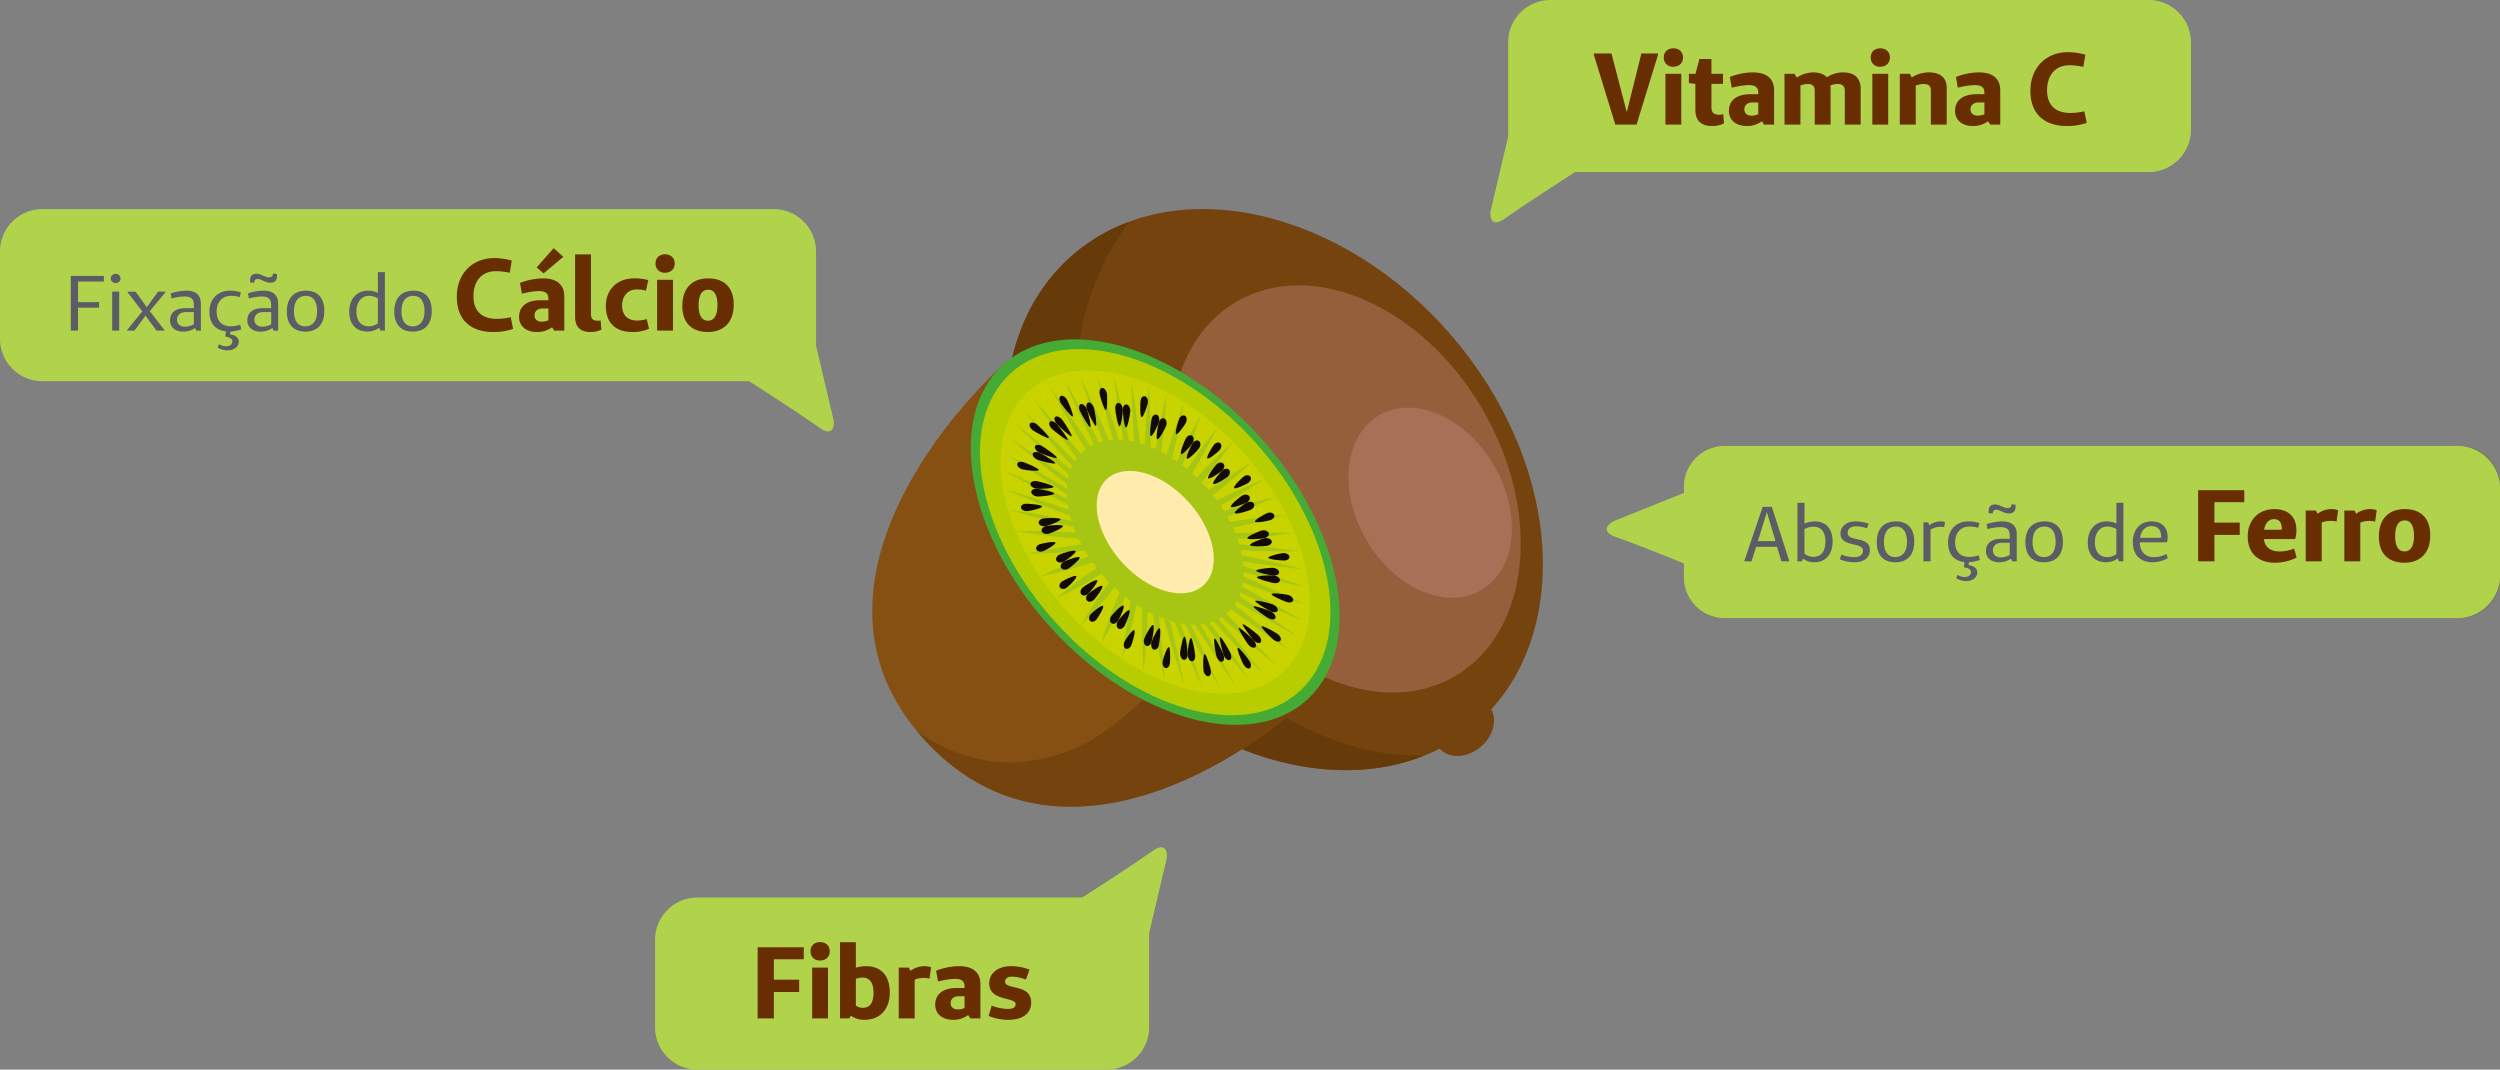 <svg xmlns="http://www.w3.org/2000/svg" viewBox="0 0 1351 578"><rect x="0" y="0" width="1351" height="578" fill="#808080" stroke="none"/><defs><style>.cls-1{isolation:isolate;}.cls-2{fill:#b1d34b;}.cls-3{fill:#74430e;}.cls-4{fill:#663b09;}.cls-5{fill:#c58b81;opacity:0.4;mix-blend-mode:soft-light;}.cls-6{fill:#865013;}.cls-7{fill:#45ab34;}.cls-8{fill:#b8cd00;}.cls-9{fill:#c9d300;}.cls-10{fill:#a6c613;}.cls-11{fill:#120a05;}.cls-12{fill:#ffebab;}.cls-13{fill:#5b5c65;}.cls-14{fill:#682d00;}.cls-15{fill:#4b5917;opacity:0.64;}</style></defs><title>ilustra_new</title><g class="cls-1"><g id="Layer_1" data-name="Layer 1"><path class="cls-2" d="M404.79,206H22.91A22.91,22.91,0,0,1,0,183.09V135.91A22.91,22.91,0,0,1,22.91,113H418.09A22.91,22.91,0,0,1,441,135.91v50.91l9.34,39.66c.66,2.52.51,10.28-7.5,4.65C429,221.4,404.87,206,404.79,206Z"/><path class="cls-3" d="M785.45,182.61c56.1,66.16,64,153,20.38,200.77,3.33,5.92,1.12,14.5-5.61,20.2-7.34,6.22-17.2,6.62-22.22,1-54.32,27.75-132.92,4.78-186.13-58-59.71-70.42-64.79-164.22-11.33-209.51S725.73,112.2,785.45,182.61Z"/><path class="cls-4" d="M610.45,119.8c-20.84,27.17-30.5,62-29.29,97.32C583,270.38,609.38,316.18,648,352.46c67.36,63.23,118.09,54.83,121.76,55.81-53.8,21.66-127.32-2-177.91-61.65-59.71-70.42-64.79-164.22-11.33-209.51A98.52,98.52,0,0,1,610.45,119.8Z"/><path class="cls-5" d="M668,163.12c-40.75,23.93-47.3,88.6-14.62,144.44s92.21,81.72,133,57.79S833.63,276.76,801,220.92,708.74,139.2,668,163.12Z"/><path class="cls-5" d="M745.24,224.44c-19,11.17-22.08,41.35-6.83,67.42s43,38.14,62.07,27,22.08-41.36,6.82-67.42S764.26,213.27,745.24,224.44Z"/><path class="cls-6" d="M652.91,258.45c25.32,23.44,52.6,58.9,53.63,119.49-39.17,36-137.74,97.9-207.12,21.68-67.71-74.39,3.43-166.4,42.6-202.44C583.06,192.61,627.59,235,652.91,258.45Z"/><path class="cls-3" d="M629.28,367.35c-23.58,22.08-41,40.23-75.88,44.25-18,2.07-39.13-3.14-57.87-16.58,1.27,1.54,2.51,3.08,3.89,4.6,69.38,76.22,168,14.35,207.12-21.68-.56-33.16-9-58.77-20.66-79C674.88,324,650.82,347.17,629.28,367.35Z"/><path class="cls-7" d="M680.55,235.78c45.43,49.92,57.07,113.56,26,142.16s-93.1,11.3-138.54-38.61-57.06-113.56-26-142.15S635.12,185.87,680.55,235.78Z"/><path class="cls-8" d="M677.74,238.37c43.17,47.42,54.22,107.89,24.69,135.05S614,384.16,570.82,336.74s-54.22-107.88-24.69-135S634.58,191,677.74,238.37Z"/><path class="cls-9" d="M671.44,244.17c38.07,41.83,47.82,95.17,21.78,119.13s-78,9.47-116.1-32.36-47.83-95.16-21.78-119.12S633.37,202.34,671.44,244.17Z"/><path class="cls-10" d="M645.41,268.11c20.36,22.37,27.4,49.2,15.73,59.94s-37.64,1.32-58-21.05-27.39-49.2-15.72-59.94S625.06,245.74,645.41,268.11Z"/><path class="cls-10" d="M619.27,292.17a343.56,343.56,0,0,1,27.38-22.63,352.73,352.73,0,0,1,29.83-19.76,348.52,348.52,0,0,1-27.37,22.62A356.14,356.14,0,0,1,619.27,292.17Z"/><path class="cls-10" d="M619.27,292.17A357.12,357.12,0,0,1,650.34,274c15.93-8.38,33-15.05,33-15.06A353.72,353.72,0,0,1,652.62,277C636.54,285.43,619.27,292.16,619.27,292.17Z"/><path class="cls-10" d="M619.27,292.17s16.65-7.64,34.49-13.56c17.42-6,35.83-10.21,35.83-10.21s-16.33,7.52-33.73,13.33C638.11,287.83,619.27,292.16,619.27,292.17Z"/><path class="cls-10" d="M619.27,292.17s18.27-5.27,37.62-8.75c18.61-3.52,38-5.27,38-5.27s-4.39,1.29-11.12,3-15.81,3.78-25,5.5C639.51,290.32,619.27,292.16,619.27,292.17Z"/><path class="cls-10" d="M619.27,292.17s19.73-2.8,40.43-3.78c9.75-.49,19.61-.64,27.06-.58s12.42.24,12.42.24-18.74,2.7-37.84,3.67C640.73,292.88,619.27,292.16,619.27,292.17Z"/><path class="cls-10" d="M619.27,292.17s21-.27,42.88,1.34c20.07,1.37,40.26,4.44,40.26,4.44s-19.36.32-38.9-1C641.75,295.5,619.27,292.16,619.27,292.17Z"/><path class="cls-10" d="M619.27,292.17s5.52.57,13.9,1.68,19.65,2.8,31,4.9c20.18,3.7,40.37,9,40.37,9s-19.68-2-39.32-5.54C642.49,298.16,619.27,292.16,619.27,292.17Z"/><path class="cls-10" d="M619.27,292.17s23,5,46.38,11.9c20,5.89,39.86,13.28,39.86,13.28s-4.91-1-12.25-2.76-17.2-4.23-26.94-7C642.92,300.84,619.27,292.16,619.27,292.17Z"/><path class="cls-10" d="M619.27,292.17s23.51,7.66,47.28,17.26c19.65,7.93,38.72,17.2,38.72,17.2s-19.48-6.18-38.53-13.72C654.88,308.16,643,303,634.11,299S619.27,292.17,619.27,292.17Z"/><path class="cls-10" d="M619.27,292.17s5.93,2.57,14.84,6.68,20.77,9.8,32.58,15.87c18.82,9.75,37.1,20.78,37.1,20.78s-18.93-8.05-37.49-17.43C642.58,306,619.27,292.17,619.27,292.17Z"/><path class="cls-10" d="M619.25,292.15l0,0s23.52,12.91,46.64,27.61c9,5.75,17.77,11.73,24.26,16.3S701,343.81,701,343.81s-18.4-9.89-36.15-21c-11.52-7.27-23-14.92-31.49-20.79S619.25,292.15,619.25,292.15Z"/><path class="cls-10" d="M619.27,292.17h0S642.1,307.49,664,324.33c16.8,13,32.87,27.07,32.87,27.07s-4.39-2.89-11-7.43-15.23-10.7-23.74-17.09C640.15,310.17,619.27,292.17,619.27,292.17Z"/><path class="cls-10" d="M619.27,292.17s21,17.89,40.61,36.83c7.64,7.44,15.13,15.11,20.69,21s9.17,9.82,9.17,9.82-16.69-14.06-32.54-29.17C637.45,311.79,619.27,292.17,619.27,292.17Z"/><path class="cls-10" d="M619.27,292.17S624,297,631,304.27s16,17.14,24.69,27c14.07,16.1,27.42,33.39,27.42,33.39s-15.6-15.57-30.55-32.58C635,312.26,619.27,292.17,619.27,292.17Z"/><path class="cls-10" d="M619.27,292.17s16.67,20,31.52,40.17c6.45,8.79,12.76,17.84,17.36,24.63s7.61,11.44,7.61,11.44-14.64-17.47-28.32-36c-7.48-10.07-14.57-20.14-19.73-27.7S619.27,292.17,619.27,292.17Z"/><path class="cls-10" d="M619.27,292.17s3.54,5,8.61,12.58,11.6,17.58,17.76,27.57c11.6,18.78,22.15,38.53,22.15,38.53s-13.33-19-25.58-39C629.79,311.78,619.27,292.17,619.27,292.17Z"/><path class="cls-10" d="M619.27,292.17S630.78,312,640.4,331.43c5,10,9.74,20.14,13.19,27.82s5.6,12.79,5.6,12.79S647.37,351.58,637,330.45C627.18,311,619.27,292.17,619.27,292.17Z"/><path class="cls-10" d="M619.27,292.17s8.89,19.17,15.92,37.69c8.16,20.77,14.67,42,14.67,42s-9.83-21.45-18-43.35c-3.57-9.24-6.76-18.38-9-25.13S619.27,292.17,619.27,292.17Z"/><path class="cls-10" d="M619.27,292.17s6.32,18.2,10.82,35.5c5.84,21.24,9.8,42.66,9.8,42.66s-7.5-22-13.07-44.32C622.16,308.58,619.27,292.17,619.27,292.17Z"/><path class="cls-10" d="M619.27,292.17s3.82,16.94,5.86,32.87c3.13,21.23,4.15,42.32,4.15,42.32s-1.19-5.51-2.73-13.89-3.29-19.42-4.58-30.37C619.76,307.06,619.27,292.17,619.27,292.17Z"/><path class="cls-10" d="M619.27,292.17s1.39,15.49,1.05,29.85c0,10.29-.5,20.48-1.08,28.06s-1.17,12.47-1.17,12.47-.42-5.47-.73-13.54-.43-18.72-.05-29.16A249.5,249.5,0,0,1,619.27,292.17Z"/><path class="cls-10" d="M619.27,292.17a228.9,228.9,0,0,1-3.56,26.49c-1.71,9.65-3.92,19.12-5.8,26S606.55,356,606.55,356s.45-5.16,1.46-12.71,2.63-17.43,4.79-27A187.89,187.89,0,0,1,619.27,292.17Z"/><path class="cls-10" d="M619.27,292.17a174.56,174.56,0,0,1-8,22.84,239.5,239.5,0,0,1-10.66,22.89c-3.2,6-5.56,9.85-5.56,9.85s1.35-4.66,3.71-11.41a251.84,251.84,0,0,1,9.75-23.89A148.75,148.75,0,0,1,619.27,292.17Z"/><path class="cls-10" d="M619.27,292.17a142.32,142.32,0,0,1-12.21,18.92,210.28,210.28,0,0,1-15.41,19c-4.49,4.9-7.69,8-7.69,8s2.26-4,5.94-9.72a215.85,215.85,0,0,1,14.55-19.93A131.66,131.66,0,0,1,619.27,292.17Z"/><path class="cls-10" d="M619.27,292.17a133,133,0,0,1-17.36,13.41,213,213,0,0,1-21,12.8c-6,3.18-10.15,5.08-10.15,5.08s3.32-2.93,8.56-7a208.55,208.55,0,0,1,20.16-13.75A140.1,140.1,0,0,1,619.27,292.17Z"/><path class="cls-10" d="M619.27,292.17a147.5,147.5,0,0,1-21,9,251.49,251.49,0,0,1-24.54,7.65c-6.89,1.76-11.64,2.7-11.64,2.7s4-2,10.26-4.7a234.44,234.44,0,0,1,23.62-8.64A171.64,171.64,0,0,1,619.27,292.17Z"/><path class="cls-10" d="M619.27,292.17a184.17,184.17,0,0,1-24.47,4.34c-9.68,1.32-19.62,2.09-27.19,2.41s-12.72.33-12.72.33,4.56-1.08,11.56-2.35,16.55-2.65,26.25-3.51A224.63,224.63,0,0,1,619.27,292.17Z"/><path class="cls-10" d="M619.27,292.17a246.14,246.14,0,0,1-27.6-.47c-10.38-.54-20.91-1.6-28.89-2.63s-13.35-1.93-13.35-1.93,4.91-.18,12.46-.08,17.7.51,27.9,1.41C604,289.4,619.27,292.17,619.27,292.17Z"/><path class="cls-10" d="M619.27,292.17s-14.72-1.81-30.41-5.45c-10.73-2.26-21.54-5-29.68-7.27s-13.52-4-13.52-4,20.8,2.89,41.56,7.9C602.82,286.84,619.27,292.17,619.27,292.17Z"/><path class="cls-10" d="M619.27,292.17s-16-4.35-32.86-10.56c-21.61-7.56-42.76-17-42.76-17s20.87,5.86,41.4,13.59C601.8,284.23,619.27,292.17,619.27,292.17Z"/><path class="cls-10" d="M619.27,292.17s-4.27-1.73-10.77-4.57-15.26-6.84-24.11-11.23c-21-10.15-41.35-21.89-41.35-21.89s20.44,8.4,40.3,18.41C601.06,281.56,619.27,292.17,619.27,292.17Z"/><path class="cls-10" d="M619.27,292.17s-18-9.59-36.36-21.13c-20-12.27-39.24-25.92-39.24-25.92s4.91,2.63,12.17,6.74,17,9.79,26.4,15.68C600.63,278.88,619.27,292.17,619.27,292.17Z"/><path class="cls-10" d="M619.27,292.17S600.76,279.9,582,265.68c-18.79-14-36.39-29.07-36.39-29.07s18.64,12.31,36.21,25.6c9.35,7,18.7,14.47,25.74,20.22S619.27,292.17,619.27,292.17Z"/><path class="cls-10" d="M619.27,292.17s-4.68-3.73-11.71-9.57-16.38-13.83-25.69-22.2c-17.12-15.35-33.14-31.55-33.14-31.55s4.32,3.41,10.66,8.63,14.72,12.32,22.87,19.57C601,273.71,619.27,292.17,619.27,292.17Z"/><path class="cls-10" d="M619.27,292.17s-18.52-17.52-36.63-36.84c-15.51-16.46-29.6-33.5-29.6-33.5s15.94,14.88,30.69,30.44c9,9.58,18,19.53,24.59,27.12S619.27,292.17,619.27,292.17Z"/><path class="cls-10" d="M619.27,292.17s-17.83-19.94-34.74-41.39c-13.6-17.24-26-35.18-26-35.18s3.6,4,8.93,10.06,12.25,14.27,18.94,22.57C603.4,269.55,619.27,292.17,619.27,292.17Z"/><path class="cls-10" d="M619.27,292.17s0,0,0,0-16-22.5-30.6-46.06c-5.58-9.1-10.93-18.31-14.83-25.29s-6.38-11.64-6.38-11.64,12.55,17.35,23.9,35.31C606.11,268,619.27,292.17,619.27,292.17Z"/><path class="cls-10" d="M619.27,292.17v0s-3.5-6-8.56-15S599.09,256,592.91,243.82c-9.41-18.76-17.57-38-17.57-38s2.74,4.57,6.7,11.51,9.1,16.26,14,25.73C608.56,267.47,619.27,292.17,619.27,292.17Z"/><path class="cls-10" d="M619.27,292.17s-11.66-24.58-21.5-49.39c-7.65-19.43-13.95-39.09-13.95-39.09s9.31,19.28,17.3,39c5,12.37,9.56,24.74,12.84,34S619.27,292.17,619.27,292.17Z"/><path class="cls-10" d="M619.27,292.17S617,286,613.79,276.7s-7.22-21.61-10.87-33.9c-5.78-19.75-10.18-39.8-10.18-39.8s7.5,19.91,13.61,40.29C613.76,267.94,619.27,292.17,619.27,292.17Z"/><path class="cls-10" d="M619.27,292.17s-6.5-24.45-11.11-48.48c-1.89-10-3.49-20.07-4.56-27.6S602,203.57,602,203.57s5.56,20.53,9.61,41.1C616.37,268.72,619.27,292.17,619.27,292.17Z"/><path class="cls-10" d="M619.27,292.17s-3.89-23.78-5.9-46.91c-1.79-20-2-39.86-2-39.86s3.47,20.69,5.35,41.22c1.07,11.55,1.76,23,2.11,31.48S619.27,292.17,619.27,292.17Z"/><path class="cls-10" d="M619.27,292.17s-1.31-22.81-.8-44.72c.39-19.7,2.43-39,2.43-39s1.26,20.48.84,40.7C621.39,271.15,619.27,292.17,619.27,292.17Z"/><path class="cls-10" d="M619.27,292.17s1.19-21.56,4.16-42.09c2.66-19.05,7-37.57,7-37.57s-.26,5-.87,12.45-1.62,17.33-3,27C623.79,272.66,619.27,292.16,619.27,292.17Z"/><path class="cls-10" d="M619.27,292.17s3.62-20.11,9-39.07c2.52-9,5.37-17.93,7.67-24.53s4-10.88,4-10.88-3.44,19.25-8.58,37.58C626.1,274.34,619.27,292.16,619.27,292.17Z"/><path class="cls-10" d="M619.27,292.17s6-18.48,13.58-35.72c7.3-16.91,16.19-32.6,16.19-32.6s-5.82,18.06-13.29,35C628.31,276.17,619.27,292.16,619.27,292.17Z"/><path class="cls-10" d="M619.27,292.17s8.21-16.7,18-32.06a355.68,355.68,0,0,1,20.6-29.2s-8.13,16.54-17.84,31.76C630.42,278.13,619.27,292.16,619.27,292.17Z"/><path class="cls-10" d="M619.27,292.17A354.88,354.88,0,0,1,641.5,264a345.5,345.5,0,0,1,24.82-25.4,353.57,353.57,0,0,1-22.21,28.12A348.31,348.31,0,0,1,619.27,292.17Z"/><path class="cls-10" d="M651.24,262.75c21.77,23.92,27.35,54.41,12.46,68.11s-44.61,5.42-66.39-18.5S570,258,584.86,244.25,629.48,238.83,651.24,262.75Z"/><path class="cls-11" d="M663.34,257.74c-1.35,1.09-7,4.55-7.68,3.72s3.49-5.95,4.76-7.15,3-1.34,3.82-.36S664.68,256.63,663.34,257.74Z"/><path class="cls-11" d="M673.59,271.66c-1.56.8-7.87,3.13-8.46,2.24s4.53-5.07,6-6,3.27-.77,4,.31S675.14,270.84,673.59,271.66Z"/><path class="cls-11" d="M674.54,260.94c-1.37.9-7,3.61-7.62,2.79s3.79-5.17,5.09-6.16,3-1,3.69,0S675.9,260,674.54,260.94Z"/><path class="cls-11" d="M675.89,275.48c-1.61.72-8,2.73-8.57,1.8s4.73-4.77,6.27-5.62,3.39-.65,4,.46S677.49,274.75,675.89,275.48Z"/><path class="cls-11" d="M683.2,290.84c-1.77.36-8.72,1-9.09.05s5.77-3.61,7.48-4.13,3.49.06,4,1.24S685,290.45,683.2,290.84Z"/><path class="cls-11" d="M686.58,281.05c-1.6.52-7.92,1.75-8.35.84s5-4,6.54-4.61,3.22-.23,3.74.85S688.16,280.52,686.58,281.05Z"/><path class="cls-11" d="M684.63,295c-1.81.26-8.82.51-9.11-.45s5.92-3.25,7.68-3.66,3.58.23,4,1.42S686.43,294.67,684.63,295Z"/><path class="cls-11" d="M688.11,311c-1.89-.19-9.12-1.6-9.25-2.54s6.81-1.63,8.68-1.62,3.53,1,3.69,2.25S690,311.13,688.11,311Z"/><path class="cls-11" d="M694.11,302.91c-1.75,0-8.48-.53-8.69-1.47s6.07-2.36,7.78-2.54,3.33.64,3.59,1.8S695.85,302.85,694.11,302.91Z"/><path class="cls-11" d="M688.34,315.09c-1.9-.33-9.08-2.22-9.11-3.13s7-1.12,8.88-1,3.54,1.25,3.57,2.47S690.24,315.39,688.34,315.09Z"/><path class="cls-11" d="M686.58,330.32c-1.82-.9-8.49-4.79-8.24-5.54s7.28,1.08,9.16,1.75,3.23,2.19,3,3.34S688.4,331.19,686.58,330.32Z"/><path class="cls-11" d="M695.49,325.37c-1.75-.56-8.39-3.36-8.33-4.26s6.8-.11,8.59.28,3.17,1.69,3.1,2.85S697.28,325.92,695.49,325.37Z"/><path class="cls-11" d="M685.35,334c-1.74-1-8.12-5.46-7.94-6.24s7.32,1.77,9.17,2.58,3,2.42,2.69,3.54S687.14,335,685.35,334Z"/><path class="cls-11" d="M677.3,345.81c-1.37-1.57-6.21-7.89-5.73-8.43s6.69,4.32,8.25,5.71,2.16,3.22,1.4,4.05S678.7,347.37,677.3,345.81Z"/><path class="cls-11" d="M688.11,345.63c-1.5-1.25-6.8-6.46-6.35-7.14s6.86,2.88,8.44,3.93,2.41,2.77,1.79,3.73S689.62,346.86,688.11,345.63Z"/><path class="cls-11" d="M674.39,348.09c-1.24-1.68-5.51-8.32-4.93-8.76s6.4,5,7.84,6.48,1.86,3.35,1,4S675.64,349.75,674.39,348.09Z"/><path class="cls-11" d="M661.13,353.73c-.64-1.92-2.51-9.25-1.74-9.41s4.6,6.66,5.47,8.51.69,3.71-.46,3.91S661.8,355.64,661.13,353.73Z"/><path class="cls-11" d="M671.78,358.82c-.91-1.76-3.61-8.34-2.91-8.75s5.27,5.44,6.34,7.07,1.1,3.43.1,4S672.67,360.5,671.78,358.82Z"/><path class="cls-11" d="M657.29,354.32c-.49-1.95-1.73-9.25-.92-9.33s4,6.84,4.76,8.74.35,3.65-.78,3.89S657.81,356.24,657.29,354.32Z"/><path class="cls-11" d="M641.82,353.55c0-1.88.88-8.9,1.77-8.81s2.14,7.48,2.3,9.41-.74,3.36-1.94,3.2S641.79,355.48,641.82,353.55Z"/><path class="cls-11" d="M650.34,362.08c-.2-1.82-.25-8.64.65-8.61s3,6.9,3.32,8.73-.31,3.28-1.47,3.24S650.55,363.9,650.34,362.08Z"/><path class="cls-11" d="M637.74,352.61c.17-1.88,1.47-8.76,2.38-8.55s1.67,7.58,1.7,9.49-1,3.24-2.17,3S637.6,354.49,637.74,352.61Z"/><path class="cls-11" d="M622.31,346.85c.57-1.72,3.4-7.8,4.32-7.36s0,7.37-.37,9.16-1.73,2.83-2.89,2.34S621.76,348.57,622.31,346.85Z"/><path class="cls-11" d="M628.32,357.18c.36-1.68,2.39-7.76,3.31-7.49s.79,7.06.57,8.8-1.35,2.84-2.47,2.47S628,358.89,628.32,357.18Z"/><path class="cls-11" d="M618.42,344.88c.66-1.67,3.84-7.59,4.76-7.13s-.35,7.36-.87,9.1-1.88,2.68-3,2.11S617.77,346.56,618.42,344.88Z"/><path class="cls-11" d="M604.16,335.53c1-1.47,5.26-6.4,6.13-5.78s-1.68,6.87-2.54,8.42-2.43,2.19-3.48,1.45S603.21,337,604.16,335.53Z"/><path class="cls-11" d="M607.76,346.56c.78-1.48,4.32-6.52,5.2-6s-1,6.69-1.66,8.23-2.07,2.27-3.1,1.65S607,348,607.76,346.56Z"/><path class="cls-11" d="M600.66,332.75c1.05-1.4,5.63-6.16,6.47-5.49s-2,6.78-3,8.27-2.53,2-3.54,1.23S599.63,334.16,600.66,332.75Z"/><path class="cls-11" d="M588.14,320.8c1.29-1.15,6.75-4.91,7.51-4.13s-3.17,6.11-4.38,7.37-2.92,1.5-3.82.57S586.86,322,588.14,320.8Z"/><path class="cls-11" d="M589.46,331.9c1.11-1.2,5.86-5.19,6.62-4.49s-2.48,6-3.51,7.32-2.59,1.64-3.48.83S588.37,333.11,589.46,331.9Z"/><path class="cls-11" d="M585.22,317.38c1.35-1.09,7-4.56,7.68-3.72s-3.5,5.95-4.76,7.14-3,1.34-3.83.36S583.87,318.48,585.22,317.38Z"/><path class="cls-11" d="M575,303.46c1.56-.8,7.87-3.14,8.45-2.24s-4.52,5.06-6,6-3.27.77-4-.31S573.42,304.27,575,303.46Z"/><path class="cls-11" d="M574,314.17c1.37-.89,7-3.61,7.62-2.78s-3.79,5.17-5.1,6.15-3,1-3.68,0S572.66,315.08,574,314.17Z"/><path class="cls-11" d="M572.67,299.63c1.61-.72,8.05-2.72,8.57-1.79s-4.73,4.77-6.27,5.62-3.39.64-4.05-.46S571.07,300.37,572.67,299.63Z"/><path class="cls-11" d="M565.36,284.28c1.77-.37,8.71-1,9.09-.06s-5.77,3.62-7.48,4.13-3.49-.05-4-1.24S563.59,284.66,565.36,284.28Z"/><path class="cls-11" d="M562,294.06c1.59-.51,7.91-1.74,8.35-.83s-5,4-6.54,4.6-3.22.24-3.74-.85S560.4,294.59,562,294.06Z"/><path class="cls-11" d="M563.93,280.17c1.8-.26,8.82-.52,9.11.44s-5.92,3.25-7.68,3.67-3.58-.23-4-1.43S562.13,280.45,563.93,280.17Z"/><path class="cls-11" d="M560.45,264.15c1.89.19,9.12,1.61,9.25,2.54s-6.81,1.63-8.68,1.63-3.53-1-3.7-2.26S558.55,264,560.45,264.15Z"/><path class="cls-11" d="M554.45,272.21c1.75,0,8.48.52,8.69,1.47s-6.07,2.35-7.78,2.53-3.33-.63-3.6-1.8S552.7,272.26,554.45,272.21Z"/><path class="cls-11" d="M560.22,260c1.9.33,9.08,2.22,9.11,3.12s-7,1.13-8.88,1-3.54-1.25-3.58-2.47S558.32,259.73,560.22,260Z"/><path class="cls-11" d="M562,244.8c1.82.89,8.49,4.79,8.24,5.54s-7.28-1.09-9.16-1.75-3.23-2.2-3-3.35S560.16,243.93,562,244.8Z"/><path class="cls-11" d="M553.07,249.74c1.75.56,8.38,3.36,8.33,4.26s-6.8.12-8.59-.27-3.17-1.69-3.1-2.86S551.28,249.19,553.07,249.74Z"/><path class="cls-11" d="M563.21,241.14c1.75,1,8.12,5.45,7.94,6.23s-7.33-1.76-9.17-2.57-3-2.43-2.7-3.54S561.42,240.11,563.21,241.14Z"/><path class="cls-11" d="M571.26,229.3c1.37,1.58,6.21,7.9,5.73,8.43s-6.69-4.32-8.25-5.7-2.17-3.23-1.4-4.05S569.86,227.75,571.26,229.3Z"/><path class="cls-11" d="M560.45,229.48c1.5,1.26,6.8,6.47,6.35,7.14s-6.86-2.87-8.44-3.93-2.42-2.77-1.79-3.72S558.94,228.25,560.45,229.48Z"/><path class="cls-11" d="M574.18,227c1.23,1.68,5.5,8.32,4.92,8.76s-6.41-5-7.84-6.49-1.86-3.34-1-4S572.92,225.37,574.18,227Z"/><path class="cls-11" d="M587.43,221.39c.64,1.92,2.51,9.25,1.74,9.41s-4.59-6.67-5.47-8.51-.69-3.71.46-3.92S586.75,219.48,587.43,221.39Z"/><path class="cls-11" d="M576.78,216.3c.91,1.75,3.6,8.33,2.91,8.75s-5.27-5.45-6.34-7.08-1.11-3.42-.1-4S575.89,214.62,576.78,216.3Z"/><path class="cls-11" d="M591.27,220.8c.48,1.94,1.73,9.25.91,9.33s-4-6.84-4.75-8.74-.35-3.65.78-3.89S590.75,218.87,591.27,220.8Z"/><path class="cls-11" d="M606.74,221.56c0,1.88-.88,8.9-1.78,8.81s-2.13-7.47-2.29-9.4.74-3.37,1.94-3.2S606.76,219.63,606.74,221.56Z"/><path class="cls-11" d="M598.22,213c.19,1.82.25,8.64-.65,8.62s-3-6.91-3.32-8.73.31-3.28,1.47-3.25S598,211.21,598.22,213Z"/><path class="cls-11" d="M610.81,222.5c-.16,1.88-1.46,8.76-2.37,8.55s-1.68-7.57-1.7-9.49,1-3.23,2.17-2.95S611,220.63,610.81,222.5Z"/><path class="cls-11" d="M626.24,228.26c-.56,1.73-3.39,7.8-4.31,7.37s0-7.38.37-9.16,1.73-2.83,2.89-2.35S626.79,226.55,626.24,228.26Z"/><path class="cls-11" d="M620.24,217.94c-.36,1.68-2.39,7.76-3.32,7.48s-.78-7-.56-8.79,1.34-2.84,2.47-2.47S620.58,216.23,620.24,217.94Z"/><path class="cls-11" d="M630.14,230.23c-.66,1.67-3.84,7.59-4.76,7.13s.35-7.36.86-9.1,1.89-2.67,3-2.1S630.79,228.56,630.14,230.23Z"/><path class="cls-11" d="M644.4,239.58c-1,1.47-5.27,6.41-6.13,5.78s1.68-6.87,2.54-8.42,2.43-2.18,3.48-1.45S645.35,238.13,644.4,239.58Z"/><path class="cls-11" d="M640.8,228.56c-.78,1.48-4.33,6.52-5.2,6s1-6.7,1.66-8.23,2.07-2.27,3.1-1.65S641.56,227.09,640.8,228.56Z"/><path class="cls-11" d="M647.9,242.37c-1,1.4-5.63,6.15-6.47,5.48s2-6.78,3-8.27,2.53-2,3.54-1.22S648.93,241,647.9,242.37Z"/><path class="cls-11" d="M660.42,254.31c-1.3,1.16-6.75,4.92-7.51,4.14s3.17-6.11,4.37-7.37,2.93-1.5,3.83-.57S661.7,253.14,660.42,254.31Z"/><path class="cls-11" d="M659.1,243.22c-1.11,1.2-5.86,5.18-6.62,4.49s2.48-6,3.51-7.32,2.59-1.65,3.48-.84S660.19,242,659.1,243.22Z"/><path class="cls-12" d="M642.16,271.11c14.42,15.85,18.12,36.07,8.25,45.15s-29.57,3.6-44-12.26-18.12-36.07-8.25-45.15S627.72,255.26,642.16,271.11Z"/><path class="cls-13" d="M42.17,163.28H53.55v3H42.17v12.35H38.25v-29.5H56.12v3H42.17Z"/><path class="cls-13" d="M65.18,150.47a2.68,2.68,0,0,1-5.35,0,2.68,2.68,0,0,1,5.35,0Zm-4.55,28.19V157.59h3.79v21.07Z"/><path class="cls-13" d="M80.94,168.13l7.84,10.15v.38H84.56l-5.94-8.09-5.94,8.09H68.76v-.38l8.13-10L69,158v-.38h4.26L79.34,166l6.11-8.43h3.92V158Z"/><path class="cls-13" d="M92.23,158.56a28.13,28.13,0,0,1,8.39-1.48c5.31,0,7.92,2.41,7.92,7v14.62h-2.48l-.59-1.47a11.29,11.29,0,0,1-6.45,2c-4.3,0-7.12-2.45-7.12-6.07,0-4.22,3-6.62,8.3-6.62h4.55v-1.94c0-3-1.52-4.38-5.06-4.38a27.56,27.56,0,0,0-7,1.1Zm8.48,10.07c-3.25,0-5.06,1.56-5.06,4.17,0,2.24,1.68,3.75,4.34,3.75a9.85,9.85,0,0,0,4.76-1.3v-6.62Z"/><path class="cls-13" d="M124.35,180.77c2.82.25,4.68,1.68,4.68,3.92,0,2.65-2.45,4.63-6,4.63a9.92,9.92,0,0,1-5.47-1.56l.8-1.77a7.21,7.21,0,0,0,3.83,1.14c2.11,0,3.37-1.14,3.37-2.61s-1.3-2.32-3.83-2.57l.38-2.87c-5.69-.63-8.94-4.38-8.94-10.58,0-6.87,4.43-11.42,11-11.42a19.69,19.69,0,0,1,6,.89l-.64,2.61a15.2,15.2,0,0,0-4.8-.72c-4.59,0-7.67,3.42-7.67,8.43,0,5.19,2.82,8.05,7.75,8.05a17,17,0,0,0,5-.84l.59,2.44a18.63,18.63,0,0,1-5.86,1.23Z"/><path class="cls-13" d="M134,158.56a28.13,28.13,0,0,1,8.39-1.48c5.31,0,7.92,2.41,7.92,7v14.62h-2.48l-.59-1.47a11.29,11.29,0,0,1-6.45,2c-4.3,0-7.12-2.45-7.12-6.07,0-4.22,3-6.62,8.3-6.62h4.55v-1.94c0-3-1.52-4.38-5.06-4.38a27.56,27.56,0,0,0-6.95,1.1Zm15.68-9.19c0,2.15-1.31,3.41-3.62,3.41-2.79,0-4.89-2-6.75-2-1.3,0-1.85.64-2,2.07l-2.15-.25v-1.35c0-2.15,1.22-3.33,3.46-3.33s4.63,1.94,6.74,1.94c1.43,0,2.07-.59,2.19-2.07l2.11.3Zm-7.21,19.26c-3.24,0-5,1.56-5,4.17,0,2.24,1.68,3.75,4.34,3.75a9.85,9.85,0,0,0,4.76-1.3v-6.62Z"/><path class="cls-13" d="M155,168.34c0-7.17,3.75-11.26,10.37-11.26,6.24,0,9.9,3.8,9.9,11s-3.83,11.13-10.24,11.13S155,175.33,155,168.34Zm16.35-.17c0-5.4-2.15-8.31-6-8.31-4.13,0-6.49,2.91-6.49,8.31s2.23,8.22,6.15,8.22S171.38,173.44,171.38,168.17Z"/><path class="cls-13" d="M208,178.66h-2.48l-.55-1.6a10.24,10.24,0,0,1-6.32,2.11c-6.28,0-9.91-4-9.91-10.75s4-11.34,10.12-11.34a12.29,12.29,0,0,1,5.35,1.18V147.05H208Zm-3.79-17.4a9.25,9.25,0,0,0-4.85-1.4c-4,0-6.74,3.38-6.74,8.48s2.49,8,6.66,8a8.25,8.25,0,0,0,4.93-1.65Z"/><path class="cls-13" d="M213.06,168.34c0-7.17,3.75-11.26,10.37-11.26,6.24,0,9.9,3.8,9.9,11s-3.83,11.13-10.24,11.13S213.06,175.33,213.06,168.34Zm16.36-.17c0-5.4-2.15-8.31-6-8.31-4.13,0-6.49,2.91-6.49,8.31s2.23,8.22,6.15,8.22S229.42,173.44,229.42,168.17Z"/><path class="cls-14" d="M277.27,177.73a32.05,32.05,0,0,1-10.7,1.7c-11.64,0-19.71-6.09-19.71-19.05,0-12.57,8.45-20.92,20.37-20.92a36.13,36.13,0,0,1,9.33,1.37l-1.1,6.59a34.9,34.9,0,0,0-7.41-.88c-7.58,0-12.19,5.16-12.19,13.56,0,7.91,4.5,12.19,12.41,12.19a30.33,30.33,0,0,0,7.74-.88Z"/><path class="cls-14" d="M281,152.91a35.18,35.18,0,0,1,12.46-2.47c7.47,0,11.48,3.46,11.48,9.66v18.56h-5.44l-1.15-1.81a13.52,13.52,0,0,1-8.24,2.58c-5.82,0-9.6-3.24-9.6-8.18,0-5.71,4.22-9,11.58-9h4.28v-.72c0-3-1.54-4.23-5.38-4.23a41.52,41.52,0,0,0-8.95,1.43Zm12.3,13.78c-2.8,0-4.45,1.48-4.45,3.79,0,2,1.54,3.35,3.84,3.35a9.26,9.26,0,0,0,3.68-.77v-6.37ZM290,144.51l9.23-10.43,5.16,4.72-10.65,8.95Z"/><path class="cls-14" d="M325,178.17a13.81,13.81,0,0,1-5.88,1.26c-5.49,0-8.34-2.75-8.34-8.24v-33.7h8.56v32.22c0,2.69,1.27,3.63,3.79,3.63a5,5,0,0,0,1.43-.22Z"/><path class="cls-14" d="M350.72,177.67a21.91,21.91,0,0,1-8.94,1.76c-9.17,0-14.39-5.05-14.39-14s6.15-15,15.32-15a29.33,29.33,0,0,1,7.63.94l-1.26,5.7a19.7,19.7,0,0,0-5.05-.65c-4.67,0-7.85,3.56-7.85,8.62,0,5.32,3,8.18,8.12,8.18a19.58,19.58,0,0,0,5.22-.77Z"/><path class="cls-14" d="M364.61,142.37c0,3-2.08,5-5.21,5a4.8,4.8,0,0,1-5.16-5c0-3,2.08-4.94,5.16-4.94S364.61,139.41,364.61,142.37Zm-9.5,36.29V151.21h8.57v27.45Z"/><path class="cls-14" d="M368.73,165.38c0-9.39,5-14.94,14-14.94,8.62,0,13.78,4.83,13.78,14.28,0,9.11-5.22,14.71-13.95,14.71S368.73,174.49,368.73,165.38Zm19-.33c0-5.66-1.75-8.51-5-8.51-3.41,0-5.22,2.85-5.22,8.51,0,5.43,1.76,8.29,5.05,8.29S387.72,170.48,387.72,165.05Z"/><path class="cls-2" d="M851.21,93h309.88A22.91,22.91,0,0,0,1184,70.09V22.91A22.91,22.91,0,0,0,1161.09,0H837.91A22.91,22.91,0,0,0,815,22.91V73.82l-9.34,39.66c-.66,2.52-.51,10.28,7.5,4.65C827,108.4,851.13,93,851.21,93Z"/><path class="cls-2" d="M584.79,485H376.91A22.91,22.91,0,0,0,354,507.91v47.18A22.91,22.91,0,0,0,376.91,578H598.09A22.91,22.91,0,0,0,621,555.09V504.18l9.34-39.66c.66-2.52.51-10.28-7.5-4.65C609,469.6,584.87,485,584.79,485Z"/><path class="cls-14" d="M418.2,529.42h13.67v6.64H418.2v14.28h-8.78V511.91h24.93v6.47H418.2Z"/><path class="cls-14" d="M448.4,514.05c0,3-2.09,5-5.22,5a4.8,4.8,0,0,1-5.16-5c0-3,2.09-4.94,5.16-4.94S448.4,511.08,448.4,514.05Zm-9.5,36.29V522.89h8.56v27.45Z"/><path class="cls-14" d="M462.5,522.94a18.83,18.83,0,0,1,5.55-.82c8.12,0,12.79,5.21,12.79,14.22s-5.27,14.76-13.56,14.76a12.76,12.76,0,0,1-7.47-2.19l-.87,1.43h-5V509.16h8.56Zm0,20.48a6.09,6.09,0,0,0,3.74,1.21c3.79,0,5.82-2.58,5.82-8.29,0-5.27-2.2-8.07-5.88-8.07a10.25,10.25,0,0,0-3.68.71Z"/><path class="cls-14" d="M492.09,524.64a12.34,12.34,0,0,1,7.8-2.52,8.94,8.94,0,0,1,3.29.66l-.88,6.09a11.65,11.65,0,0,0-3.12-.38,12,12,0,0,0-4.89.93v20.92h-8.62V522.89h5.43Z"/><path class="cls-14" d="M505.87,524.59a35,35,0,0,1,12.46-2.47c7.47,0,11.48,3.46,11.48,9.66v18.56h-5.44l-1.15-1.82A13.46,13.46,0,0,1,515,551.1c-5.81,0-9.6-3.23-9.6-8.18,0-5.71,4.22-9,11.58-9h4.28v-.71c0-3-1.53-4.23-5.38-4.23a41.52,41.52,0,0,0-8.95,1.43Zm12.3,13.78c-2.8,0-4.45,1.48-4.45,3.79,0,2,1.54,3.34,3.84,3.34a9.43,9.43,0,0,0,3.68-.76v-6.37Z"/><path class="cls-14" d="M535.9,543.47a27.42,27.42,0,0,0,8.73,1.76c2.85,0,4.23-.88,4.23-2.64,0-3.89-14.28-1.42-14.28-11.09,0-5.65,4.67-9.38,11.92-9.38a28,28,0,0,1,9.82,1.86l-1.92,5.38a23.61,23.61,0,0,0-7.47-1.59c-2.36,0-3.78,1-3.78,2.64,0,4.83,14.11.93,14.11,11.42,0,5.65-4.45,9.27-12.19,9.27A27.35,27.35,0,0,1,534.25,549Z"/><path class="cls-14" d="M896,29.56,884.4,67.34H872.93L861.29,29.56v-.65h9.55L879,60.25h.22L887,28.91H896Z"/><path class="cls-14" d="M909.49,31.05c0,3-2.09,5-5.21,5a4.8,4.8,0,0,1-5.17-5c0-3,2.09-4.94,5.17-4.94S909.49,28.08,909.49,31.05ZM900,67.34V39.89h8.57V67.34Z"/><path class="cls-14" d="M931.67,66.68a14.33,14.33,0,0,1-6.48,1.42c-5.93,0-9-3-9-8.67V45.32h0l-3.52-.44v-5h3.57l2.14-8h6.48v8h6.26v5.43h-6.26V58c0,2.8,1.32,4,4.17,4a5.89,5.89,0,0,0,2.2-.38Z"/><path class="cls-14" d="M934.8,41.59a34.87,34.87,0,0,1,12.46-2.47c7.47,0,11.47,3.46,11.47,9.66V67.34H953.3l-1.15-1.82a13.48,13.48,0,0,1-8.24,2.58c-5.82,0-9.61-3.23-9.61-8.18,0-5.71,4.23-9,11.59-9h4.28v-.71c0-3-1.54-4.23-5.38-4.23a41.43,41.43,0,0,0-8.95,1.43Zm12.29,13.78c-2.8,0-4.44,1.48-4.44,3.79,0,2,1.53,3.34,3.84,3.34a9.47,9.47,0,0,0,3.68-.76V55.37Z"/><path class="cls-14" d="M971,41.92a16.63,16.63,0,0,1,8.79-2.8c3.35,0,5.87.93,7.46,2.63A16,16,0,0,1,996,39.12c6.15,0,9.5,3.13,9.5,8.84V67.34h-8.57V48.94c0-2.36-1.37-3.56-3.79-3.56a10.7,10.7,0,0,0-4,.82c.05.55.11,1.15.11,1.76V67.34h-8.57V48.94c0-2.36-1.21-3.56-3.73-3.56a11.55,11.55,0,0,0-4,.82V67.34h-8.61V39.89h5.43Z"/><path class="cls-14" d="M1021.31,31.05c0,3-2.08,5-5.21,5a4.79,4.79,0,0,1-5.16-5c0-3,2.08-4.94,5.16-4.94S1021.31,28.08,1021.31,31.05Zm-9.49,36.29V39.89h8.56V67.34Z"/><path class="cls-14" d="M1033.12,41.86a17.27,17.27,0,0,1,9.38-2.74c6.15,0,9.5,3,9.5,8.4V67.34h-8.56V48.94c0-2.36-1.16-3.56-3.9-3.56a12.46,12.46,0,0,0-4.28.87V67.34h-8.62V39.89h5.43Z"/><path class="cls-14" d="M1057,41.59a35,35,0,0,1,12.47-2.47c7.46,0,11.47,3.46,11.47,9.66V67.34h-5.43l-1.16-1.82a13.43,13.43,0,0,1-8.23,2.58c-5.82,0-9.61-3.23-9.61-8.18,0-5.71,4.23-9,11.58-9h4.29v-.71c0-3-1.54-4.23-5.38-4.23a41.34,41.34,0,0,0-9,1.43Zm12.3,13.78c-2.8,0-4.45,1.48-4.45,3.79,0,2,1.54,3.34,3.85,3.34a9.51,9.51,0,0,0,3.68-.76V55.37Z"/><path class="cls-14" d="M1127.65,66.4a32.15,32.15,0,0,1-10.71,1.7c-11.64,0-19.71-6.09-19.71-19,0-12.57,8.46-20.91,20.37-20.91a35.71,35.71,0,0,1,9.33,1.37l-1.1,6.59a34.9,34.9,0,0,0-7.41-.88c-7.57,0-12.18,5.16-12.18,13.56,0,7.91,4.5,12.19,12.4,12.19a30.73,30.73,0,0,0,7.74-.88Z"/><path class="cls-15" d="M1328.09,334h.94a22,22,0,0,0,22-22v-.94A22.91,22.91,0,0,1,1328.09,334Z"/><path class="cls-15" d="M1329,241h-.94A22.91,22.91,0,0,1,1351,263.91V263A22,22,0,0,0,1329,241Z"/><path class="cls-2" d="M1328.09,241H932a22,22,0,0,0-22,22v3.37l-37.37,15c-2.44.91-8.69,5.5.53,8.81,11.39,4.08,28.19,10.8,36.84,14.31V312a22,22,0,0,0,22,22h396.12A22.91,22.91,0,0,0,1351,311.09V263.91A22.91,22.91,0,0,0,1328.09,241Z"/><path class="cls-13" d="M966.83,303.34h-4.18l-2.32-7.84H949l-2.45,7.84h-3.88V303l9.87-29.13h4.93l9.4,29.13Zm-12-26.6-4.88,15.68h9.52Z"/><path class="cls-13" d="M975.13,283a13.58,13.58,0,0,1,5.6-1.22c6.11,0,9.61,4,9.61,10.83,0,7-3.79,11.25-10,11.25a9.3,9.3,0,0,1-6-2l-.64,1.48h-2.36V271.73h3.84Zm0,16.18a7.78,7.78,0,0,0,4.76,1.73c4.21,0,6.57-2.86,6.57-8.3,0-5.1-2.36-8-6.44-8a10.33,10.33,0,0,0-4.89,1.31Z"/><path class="cls-13" d="M995.06,299.71a20.8,20.8,0,0,0,6.83,1.39c3.12,0,4.85-1.18,4.85-3.54,0-4.84-12.14-1.64-12.14-9.27,0-3.83,3.29-6.53,8.09-6.53a21.25,21.25,0,0,1,7.12,1.26l-.92,2.49a18.39,18.39,0,0,0-6-1.1c-2.7,0-4.43,1.44-4.43,3.5,0,5.23,12,1.43,12,9.36,0,4.09-3.12,6.57-8.39,6.57a20.33,20.33,0,0,1-7.8-1.6Z"/><path class="cls-13" d="M1014.2,293c0-7.16,3.75-11.25,10.36-11.25,6.24,0,9.91,3.79,9.91,11s-3.84,11.12-10.24,11.12S1014.2,300,1014.2,293Zm16.35-.17c0-5.39-2.15-8.3-6-8.3-4.13,0-6.49,2.91-6.49,8.3s2.24,8.22,6.16,8.22S1030.55,298.11,1030.55,292.84Z"/><path class="cls-13" d="M1042.56,283.87a10.3,10.3,0,0,1,6.36-2.11,6.19,6.19,0,0,1,2.15.33l-.42,2.79a9.86,9.86,0,0,0-2-.17,10.64,10.64,0,0,0-5.39,1.47v17.16h-3.84V282.26H1042Z"/><path class="cls-13" d="M1063.84,305.44c2.83.26,4.68,1.69,4.68,3.92,0,2.66-2.44,4.64-5.94,4.64a10,10,0,0,1-5.48-1.56l.8-1.77a7.31,7.31,0,0,0,3.84,1.14c2.1,0,3.37-1.14,3.37-2.62s-1.31-2.31-3.84-2.57l.38-2.86c-5.69-.63-8.93-4.39-8.93-10.58,0-6.87,4.42-11.42,11-11.42a19.67,19.67,0,0,1,5.94.88l-.63,2.62a14.94,14.94,0,0,0-4.81-.72c-4.59,0-7.67,3.41-7.67,8.43,0,5.18,2.83,8,7.76,8a17,17,0,0,0,5-.85l.59,2.45a18.51,18.51,0,0,1-5.86,1.22Z"/><path class="cls-13" d="M1073.54,283.23a28.3,28.3,0,0,1,8.38-1.47c5.31,0,7.93,2.4,7.93,6.95v14.63h-2.49l-.59-1.48a11.17,11.17,0,0,1-6.45,2c-4.3,0-7.12-2.44-7.12-6.07,0-4.21,3-6.61,8.3-6.61h4.55v-1.94c0-3-1.51-4.39-5-4.39a27.63,27.63,0,0,0-7,1.1Zm15.67-9.19c0,2.15-1.3,3.42-3.62,3.42-2.78,0-4.89-2-6.74-2-1.31,0-1.86.63-2,2.06l-2.15-.25v-1.35c0-2.15,1.22-3.33,3.45-3.33s4.64,1.94,6.75,1.94c1.43,0,2.06-.59,2.19-2.06l2.1.29Zm-7.2,19.27c-3.25,0-5.06,1.56-5.06,4.17,0,2.23,1.69,3.75,4.34,3.75a9.83,9.83,0,0,0,4.76-1.31v-6.61Z"/><path class="cls-13" d="M1094.52,293c0-7.16,3.76-11.25,10.37-11.25,6.24,0,9.91,3.79,9.91,11s-3.84,11.12-10.24,11.12S1094.52,300,1094.52,293Zm16.36-.17c0-5.39-2.15-8.3-6-8.3-4.13,0-6.49,2.91-6.49,8.3s2.24,8.22,6.16,8.22S1110.88,298.11,1110.88,292.84Z"/><path class="cls-13" d="M1147.46,303.34H1145l-.55-1.61a10.24,10.24,0,0,1-6.32,2.11c-6.28,0-9.9-4-9.9-10.75s4-11.33,10.11-11.33a12.36,12.36,0,0,1,5.36,1.18V271.73h3.79Zm-3.79-17.41a9.39,9.39,0,0,0-4.85-1.39c-4,0-6.74,3.37-6.74,8.47s2.48,8.05,6.65,8.05a8.37,8.37,0,0,0,4.94-1.64Z"/><path class="cls-13" d="M1171.48,301.61a16.63,16.63,0,0,1-8.3,2.23c-6.7,0-10.62-4.09-10.62-10.91,0-6.66,4-11.17,10.11-11.17,5.48,0,8.73,3.12,8.73,8.6a9.21,9.21,0,0,1-.38,2.73h-14.67c.13,5.1,2.91,8,7.8,8a15,15,0,0,0,6.61-1.69ZM1167.86,290c0-3.71-1.9-5.69-5.27-5.69-3.21,0-5.48,2.4-6.07,6.32h11.29Z"/><path class="cls-14" d="M1196.67,282.42h13.67v6.64h-13.67v14.28h-8.79V264.91h24.93v6.47h-16.14Z"/><path class="cls-14" d="M1241.08,301.3a26,26,0,0,1-11.69,2.8c-9.17,0-14.72-5.32-14.72-14.22,0-8.72,5.82-14.76,14.39-14.76,7.41,0,11.91,4.11,11.91,11.31a14.12,14.12,0,0,1-.71,4.88H1223.4c.61,4.45,3.52,6.7,8.57,6.7a21.82,21.82,0,0,0,7.79-1.54Zm-8-15.7c0-3.4-1.54-5.05-4.28-5.05s-4.61,2.09-5.27,5.71h9.55Z"/><path class="cls-14" d="M1252.44,277.64a12.34,12.34,0,0,1,7.8-2.52,8.94,8.94,0,0,1,3.29.66l-.88,6.09a11.65,11.65,0,0,0-3.12-.38,12,12,0,0,0-4.89.93v20.92H1246V275.89h5.44Z"/><path class="cls-14" d="M1273.3,277.64a12.34,12.34,0,0,1,7.8-2.52,8.9,8.9,0,0,1,3.29.66l-.88,6.09a11.65,11.65,0,0,0-3.12-.38,12,12,0,0,0-4.89.93v20.92h-8.62V275.89h5.44Z"/><path class="cls-14" d="M1285.54,290.05c0-9.39,5-14.93,14-14.93,8.62,0,13.78,4.83,13.78,14.27,0,9.11-5.21,14.71-13.94,14.71S1285.54,299.16,1285.54,290.05Zm19-.33c0-5.65-1.76-8.51-5-8.51-3.4,0-5.21,2.86-5.21,8.51,0,5.44,1.75,8.29,5.05,8.29S1304.54,295.16,1304.54,289.72Z"/></g></g></svg>